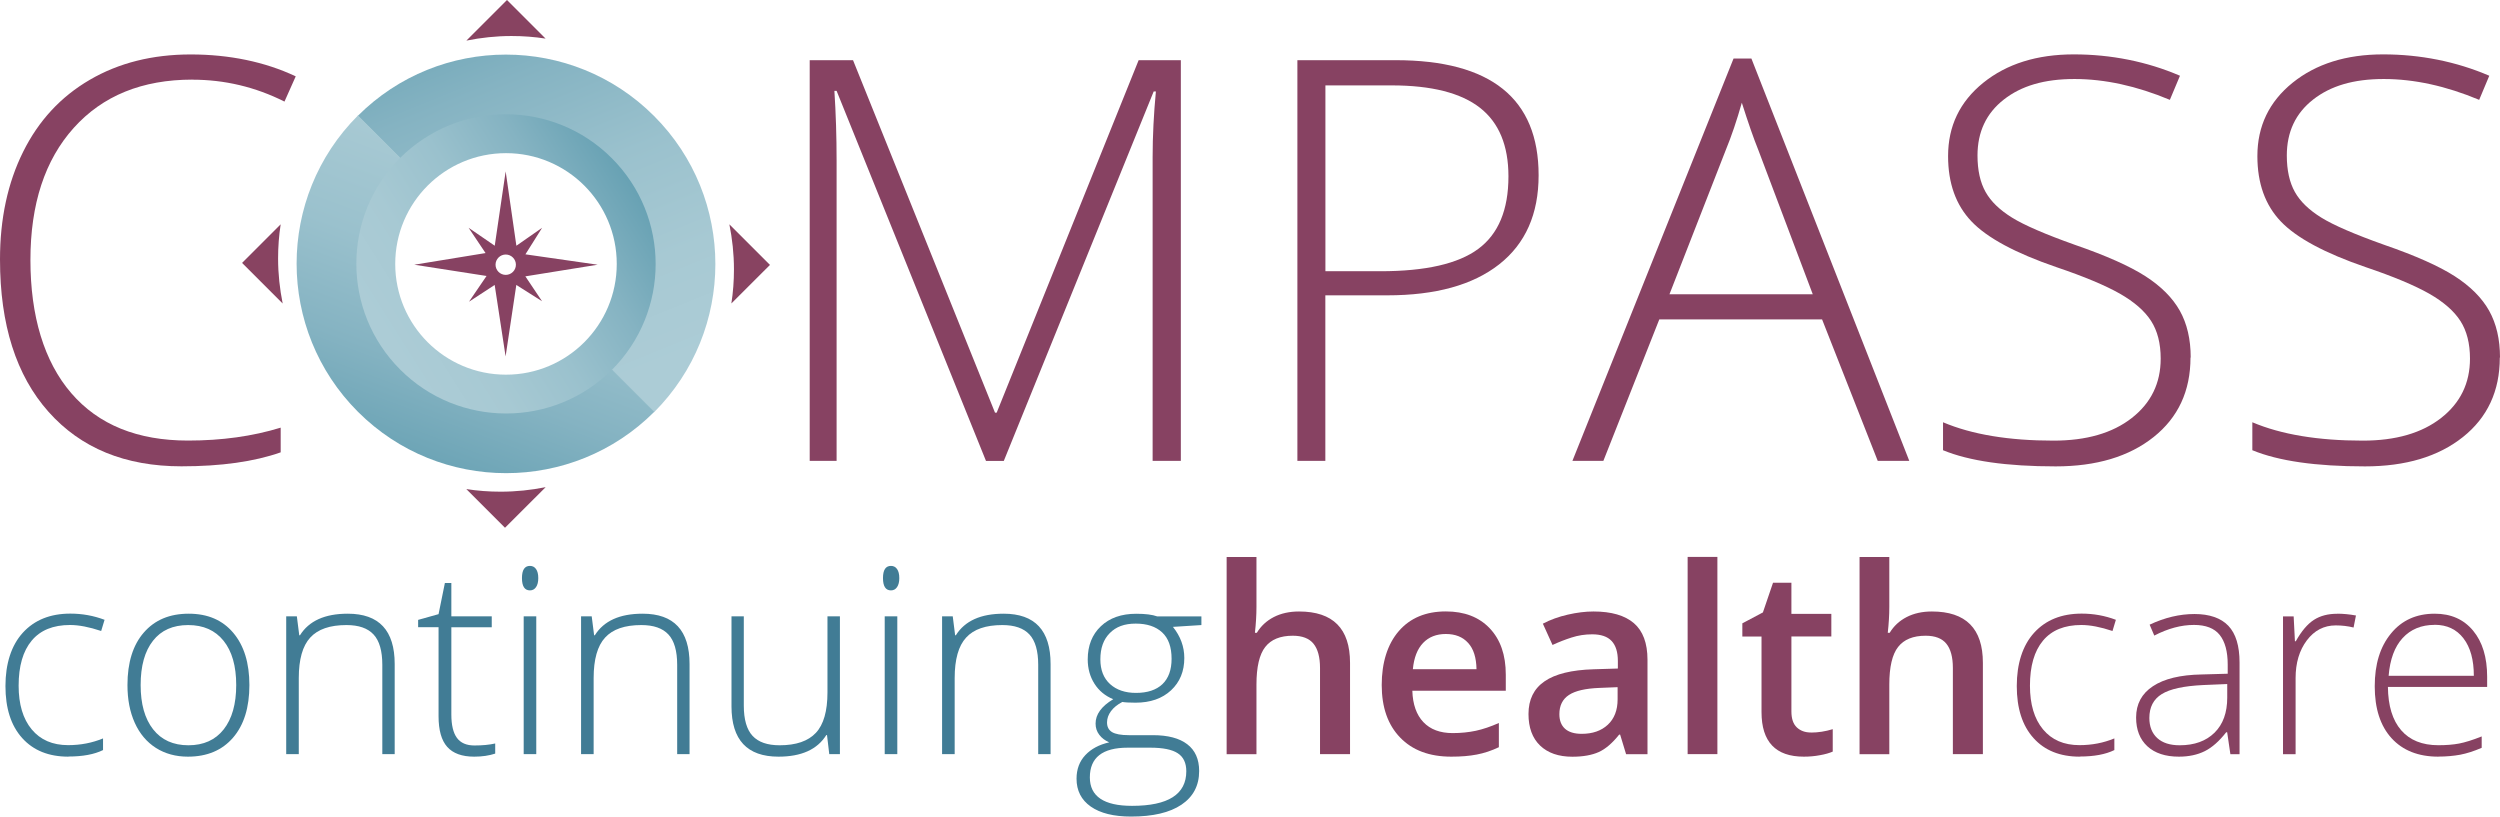 <svg width="153.081px" height="50px" viewBox="0 0 153.081 50" version="1.1"
  xmlns="http://www.w3.org/2000/svg" xmlns:xlink="http://www.w3.org/1999/xlink">
  <defs>
    <linearGradient x1="100.396%" y1="18.294%" x2="10.906%" y2="74.604%"
      id="linearGradient-76quqkaclp-1">
      <stop stop-color="#5A99AD" offset="0%"></stop>
      <stop stop-color="#67A1B3" offset="9%"></stop>
      <stop stop-color="#85B3C2" offset="33%"></stop>
      <stop stop-color="#9AC1CD" offset="56%"></stop>
      <stop stop-color="#A7C9D3" offset="79%"></stop>
      <stop stop-color="#ACCCD6" offset="100%"></stop>
    </linearGradient>
    <linearGradient x1="25.699%" y1="-27.695%" x2="73.803%" y2="90.733%"
      id="linearGradient-76quqkaclp-2">
      <stop stop-color="#5A99AD" offset="0%"></stop>
      <stop stop-color="#67A1B3" offset="9%"></stop>
      <stop stop-color="#85B3C2" offset="33%"></stop>
      <stop stop-color="#9AC1CD" offset="56%"></stop>
      <stop stop-color="#A7C9D3" offset="79%"></stop>
      <stop stop-color="#ACCCD6" offset="100%"></stop>
    </linearGradient>
    <linearGradient x1="32.059%" y1="105.252%" x2="73.147%" y2="-5.434%"
      id="linearGradient-76quqkaclp-3">
      <stop stop-color="#5A99AD" offset="0%"></stop>
      <stop stop-color="#67A1B3" offset="9%"></stop>
      <stop stop-color="#85B3C2" offset="33%"></stop>
      <stop stop-color="#9AC1CD" offset="56%"></stop>
      <stop stop-color="#A7C9D3" offset="79%"></stop>
      <stop stop-color="#ACCCD6" offset="100%"></stop>
    </linearGradient>
  </defs>
  <g id="Symbols" stroke="none" stroke-width="1" fill="none" fill-rule="evenodd">
    <g id="desktop/nav/header" transform="translate(-360, -25)">
      <g id="Layer_1" transform="translate(360, 25)">
        <g id="Group" transform="translate(0, 3.33)" fill="#874262" fill-rule="nonzero">
          <path
            d="M11.783,1.545 C8.706,1.545 6.285,2.531 4.516,4.5 C2.747,6.468 1.863,9.166 1.863,12.59 C1.863,16.013 2.694,18.809 4.365,20.745 C6.032,22.681 8.416,23.647 11.514,23.647 C13.572,23.647 15.463,23.386 17.187,22.856 L17.187,24.368 C15.565,24.939 13.539,25.224 11.11,25.224 C7.662,25.224 4.952,24.112 2.971,21.886 C0.99,19.661 0,16.551 0,12.557 C0,10.063 0.473,7.862 1.418,5.963 C2.364,4.059 3.721,2.592 5.498,1.557 C7.271,0.522 9.333,0.004 11.681,0.004 C14.028,0.004 16.217,0.452 18.108,1.345 L17.419,2.89 C15.63,1.993 13.751,1.549 11.779,1.549 L11.783,1.545 Z"
            id="Path"></path>
          <path
            d="M60.373,24.89 L51.227,2.233 L51.092,2.233 C51.182,3.619 51.227,5.042 51.227,6.497 L51.227,24.89 L49.58,24.89 L49.58,0.355 L52.233,0.355 L60.927,21.939 L61.029,21.939 L69.722,0.355 L72.306,0.355 L72.306,24.89 L70.578,24.89 L70.578,6.297 C70.578,5.001 70.647,3.656 70.778,2.27 L70.643,2.27 L61.465,24.894 L60.373,24.894 L60.373,24.89 Z"
            id="Path"></path>
          <path
            d="M94.213,7.405 C94.213,9.777 93.406,11.595 91.796,12.859 C90.186,14.122 87.903,14.754 84.949,14.754 L81.154,14.754 L81.154,24.89 L79.442,24.89 L79.442,0.355 L85.45,0.355 C91.29,0.355 94.213,2.702 94.213,7.401 L94.213,7.405 Z M81.154,13.278 L84.529,13.278 C87.292,13.278 89.289,12.822 90.52,11.909 C91.751,10.996 92.366,9.517 92.366,7.471 C92.366,5.58 91.784,4.178 90.622,3.269 C89.46,2.36 87.655,1.899 85.218,1.899 L81.158,1.899 L81.158,13.278 L81.154,13.278 Z"
            id="Shape"></path>
          <path
            d="M111.571,16.229 L101.602,16.229 L98.178,24.89 L96.283,24.89 L106.15,0.253 L107.242,0.253 L116.91,24.89 L114.978,24.89 L111.571,16.229 L111.571,16.229 Z M102.221,14.689 L111,14.689 L107.662,5.844 C107.381,5.152 107.047,4.19 106.656,2.959 C106.354,4.031 106.024,5.005 105.665,5.877 L102.225,14.689 L102.221,14.689 Z"
            id="Shape"></path>
          <path
            d="M134.129,18.565 C134.129,20.611 133.375,22.233 131.872,23.431 C130.368,24.629 128.366,25.228 125.872,25.228 C122.873,25.228 120.574,24.898 118.976,24.238 L118.976,22.526 C120.745,23.276 122.999,23.651 125.742,23.651 C127.755,23.651 129.353,23.19 130.535,22.265 C131.717,21.34 132.304,20.13 132.304,18.63 C132.304,17.701 132.108,16.93 131.717,16.323 C131.325,15.712 130.686,15.157 129.805,14.652 C128.921,14.151 127.625,13.604 125.913,13.026 C123.406,12.166 121.674,11.232 120.721,10.23 C119.763,9.227 119.286,7.895 119.286,6.228 C119.286,4.394 120.003,2.898 121.442,1.736 C122.881,0.579 124.727,0 126.989,0 C129.251,0 131.46,0.436 133.485,1.308 L132.866,2.784 C130.828,1.932 128.884,1.508 127.026,1.508 C125.167,1.508 123.769,1.928 122.697,2.767 C121.625,3.607 121.087,4.748 121.087,6.191 C121.087,7.096 121.254,7.842 121.581,8.424 C121.907,9.007 122.449,9.529 123.199,9.993 C123.948,10.458 125.236,11.016 127.058,11.664 C128.97,12.325 130.408,12.965 131.37,13.584 C132.332,14.204 133.033,14.909 133.477,15.699 C133.918,16.49 134.142,17.444 134.142,18.56 L134.129,18.565 Z"
            id="Path"></path>
          <path
            d="M153.069,18.565 C153.069,20.611 152.315,22.233 150.811,23.431 C149.307,24.629 147.306,25.228 144.812,25.228 C141.812,25.228 139.513,24.898 137.916,24.238 L137.916,22.526 C139.685,23.276 141.938,23.651 144.681,23.651 C146.695,23.651 148.292,23.19 149.474,22.265 C150.656,21.34 151.243,20.13 151.243,18.63 C151.243,17.701 151.047,16.93 150.656,16.323 C150.265,15.712 149.625,15.157 148.745,14.652 C147.86,14.151 146.564,13.604 144.852,13.026 C142.346,12.166 140.614,11.232 139.66,10.23 C138.702,9.227 138.225,7.895 138.225,6.228 C138.225,4.394 138.943,2.898 140.381,1.736 C141.82,0.579 143.666,0 145.928,0 C148.19,0 150.399,0.436 152.425,1.308 L151.806,2.784 C149.768,1.932 147.824,1.508 145.965,1.508 C144.107,1.508 142.709,1.928 141.637,2.767 C140.565,3.607 140.027,4.748 140.027,6.191 C140.027,7.096 140.194,7.842 140.52,8.424 C140.846,9.007 141.388,9.529 142.138,9.993 C142.888,10.458 144.176,11.016 145.998,11.664 C147.909,12.325 149.348,12.965 150.31,13.584 C151.272,14.204 151.973,14.909 152.417,15.699 C152.857,16.49 153.081,17.444 153.081,18.56 L153.069,18.565 Z"
            id="Path"></path>
        </g>
        <g id="Group" transform="translate(0.334, 34.101)" fill-rule="nonzero">
          <path
            d="M3.856,12.231 C2.649,12.231 1.708,11.852 1.023,11.09 C0.338,10.328 -5.92118946e-15,9.268 -5.92118946e-15,7.907 C-5.92118946e-15,6.545 0.355,5.421 1.064,4.642 C1.773,3.864 2.743,3.472 3.974,3.472 C4.703,3.472 5.4,3.599 6.069,3.851 L5.861,4.536 C5.131,4.292 4.495,4.169 3.957,4.169 C2.922,4.169 2.14,4.487 1.606,5.127 C1.072,5.767 0.807,6.688 0.807,7.886 C0.807,9.023 1.072,9.916 1.606,10.56 C2.14,11.204 2.886,11.526 3.839,11.526 C4.605,11.526 5.315,11.387 5.975,11.114 L5.975,11.828 C5.437,12.092 4.732,12.223 3.856,12.223 L3.856,12.231 Z"
            id="Path" fill="#417C95"></path>
          <path
            d="M14.937,7.846 C14.937,9.223 14.603,10.295 13.935,11.069 C13.266,11.844 12.345,12.231 11.171,12.231 C10.43,12.231 9.777,12.052 9.215,11.697 C8.653,11.338 8.221,10.829 7.919,10.161 C7.617,9.492 7.471,8.722 7.471,7.846 C7.471,6.468 7.805,5.396 8.473,4.63 C9.142,3.86 10.055,3.477 11.22,3.477 C12.386,3.477 13.291,3.868 13.947,4.646 C14.607,5.425 14.937,6.493 14.937,7.846 L14.937,7.846 Z M8.278,7.846 C8.278,9.003 8.53,9.908 9.044,10.56 C9.553,11.208 10.275,11.534 11.204,11.534 C12.133,11.534 12.855,11.208 13.364,10.56 C13.873,9.912 14.13,9.007 14.13,7.846 C14.13,6.684 13.873,5.779 13.356,5.135 C12.838,4.491 12.117,4.173 11.188,4.173 C10.258,4.173 9.537,4.491 9.036,5.131 C8.53,5.771 8.278,6.676 8.278,7.846 L8.278,7.846 Z"
            id="Shape" fill="#417C95"></path>
          <path
            d="M23.076,12.076 L23.076,6.603 C23.076,5.755 22.897,5.135 22.542,4.752 C22.184,4.365 21.634,4.173 20.88,4.173 C19.869,4.173 19.131,4.426 18.662,4.94 C18.194,5.449 17.961,6.276 17.961,7.418 L17.961,12.076 L17.191,12.076 L17.191,3.64 L17.843,3.64 L17.99,4.797 L18.035,4.797 C18.585,3.917 19.559,3.477 20.961,3.477 C22.877,3.477 23.834,4.504 23.834,6.558 L23.834,12.076 L23.072,12.076 L23.076,12.076 Z"
            id="Path" fill="#417C95"></path>
          <path
            d="M28.717,11.546 C29.202,11.546 29.626,11.506 29.989,11.424 L29.989,12.044 C29.618,12.166 29.186,12.231 28.701,12.231 C27.955,12.231 27.405,12.031 27.05,11.632 C26.695,11.232 26.52,10.609 26.52,9.753 L26.52,4.304 L25.269,4.304 L25.269,3.856 L26.52,3.505 L26.907,1.598 L27.303,1.598 L27.303,3.64 L29.777,3.64 L29.777,4.308 L27.303,4.308 L27.303,9.647 C27.303,10.295 27.417,10.772 27.645,11.082 C27.873,11.391 28.228,11.546 28.717,11.546 L28.717,11.546 Z"
            id="Path" fill="#417C95"></path>
          <path
            d="M31.627,1.296 C31.627,0.799 31.79,0.55 32.116,0.55 C32.275,0.55 32.401,0.615 32.491,0.746 C32.581,0.876 32.626,1.06 32.626,1.296 C32.626,1.532 32.581,1.712 32.491,1.846 C32.401,1.981 32.275,2.05 32.116,2.05 C31.79,2.05 31.627,1.797 31.627,1.296 Z M32.503,12.076 L31.733,12.076 L31.733,3.64 L32.503,3.64 L32.503,12.076 Z"
            id="Shape" fill="#417C95"></path>
          <path
            d="M41.131,12.076 L41.131,6.603 C41.131,5.755 40.952,5.135 40.597,4.752 C40.239,4.365 39.689,4.173 38.935,4.173 C37.924,4.173 37.186,4.426 36.717,4.94 C36.249,5.449 36.016,6.276 36.016,7.418 L36.016,12.076 L35.246,12.076 L35.246,3.64 L35.898,3.64 L36.045,4.797 L36.09,4.797 C36.64,3.917 37.614,3.477 39.016,3.477 C40.932,3.477 41.889,4.504 41.889,6.558 L41.889,12.076 L41.127,12.076 L41.131,12.076 Z"
            id="Path" fill="#417C95"></path>
          <path
            d="M45.211,3.64 L45.211,9.105 C45.211,9.953 45.39,10.572 45.745,10.955 C46.104,11.343 46.654,11.534 47.408,11.534 C48.41,11.534 49.148,11.281 49.625,10.772 C50.098,10.267 50.334,9.439 50.334,8.298 L50.334,3.64 L51.096,3.64 L51.096,12.076 L50.444,12.076 L50.306,10.91 L50.261,10.91 C49.711,11.791 48.737,12.231 47.335,12.231 C45.415,12.231 44.457,11.204 44.457,9.15 L44.457,3.64 L45.219,3.64 L45.211,3.64 Z"
            id="Path" fill="#417C95"></path>
          <path
            d="M53.733,1.296 C53.733,0.799 53.896,0.55 54.222,0.55 C54.381,0.55 54.508,0.615 54.597,0.746 C54.687,0.876 54.732,1.06 54.732,1.296 C54.732,1.532 54.687,1.712 54.597,1.846 C54.508,1.981 54.381,2.05 54.222,2.05 C53.896,2.05 53.733,1.797 53.733,1.296 Z M54.61,12.076 L53.839,12.076 L53.839,3.64 L54.61,3.64 L54.61,12.076 Z"
            id="Shape" fill="#417C95"></path>
          <path
            d="M63.238,12.076 L63.238,6.603 C63.238,5.755 63.058,5.135 62.704,4.752 C62.345,4.365 61.795,4.173 61.041,4.173 C60.03,4.173 59.292,4.426 58.824,4.94 C58.355,5.449 58.123,6.276 58.123,7.418 L58.123,12.076 L57.352,12.076 L57.352,3.64 L58.005,3.64 L58.151,4.797 L58.196,4.797 C58.746,3.917 59.72,3.477 61.122,3.477 C63.038,3.477 63.996,4.504 63.996,6.558 L63.996,12.076 L63.234,12.076 L63.238,12.076 Z"
            id="Path" fill="#417C95"></path>
          <path
            d="M73.231,3.64 L73.231,4.173 L71.487,4.284 C71.951,4.862 72.184,5.498 72.184,6.191 C72.184,7.002 71.915,7.662 71.373,8.168 C70.831,8.673 70.105,8.926 69.196,8.926 C68.813,8.926 68.544,8.909 68.389,8.881 C68.084,9.04 67.851,9.231 67.692,9.447 C67.533,9.663 67.452,9.896 67.452,10.136 C67.452,10.405 67.554,10.601 67.758,10.727 C67.961,10.849 68.304,10.915 68.785,10.915 L70.26,10.915 C71.177,10.915 71.878,11.098 72.363,11.469 C72.848,11.84 73.093,12.386 73.093,13.111 C73.093,14 72.73,14.689 72.008,15.174 C71.287,15.659 70.26,15.899 68.923,15.899 C67.864,15.899 67.04,15.695 66.457,15.288 C65.875,14.88 65.585,14.31 65.585,13.58 C65.585,13.001 65.765,12.52 66.123,12.137 C66.482,11.754 66.971,11.493 67.586,11.355 C67.334,11.245 67.13,11.094 66.979,10.894 C66.824,10.694 66.751,10.466 66.751,10.205 C66.751,9.643 67.11,9.146 67.831,8.714 C67.338,8.51 66.955,8.196 66.682,7.764 C66.409,7.332 66.27,6.835 66.27,6.276 C66.27,5.433 66.539,4.756 67.073,4.247 C67.607,3.737 68.332,3.481 69.241,3.481 C69.795,3.481 70.223,3.534 70.529,3.644 L73.231,3.644 L73.231,3.64 Z M66.4,13.503 C66.4,14.66 67.26,15.243 68.984,15.243 C71.197,15.243 72.306,14.538 72.306,13.124 C72.306,12.618 72.131,12.247 71.784,12.023 C71.438,11.795 70.875,11.681 70.101,11.681 L68.719,11.681 C67.171,11.681 66.4,12.288 66.4,13.503 L66.4,13.503 Z M67.044,6.272 C67.044,6.925 67.244,7.43 67.639,7.789 C68.035,8.147 68.565,8.327 69.225,8.327 C69.93,8.327 70.468,8.147 70.843,7.793 C71.218,7.434 71.405,6.916 71.405,6.24 C71.405,5.522 71.214,4.98 70.827,4.622 C70.439,4.263 69.901,4.084 69.209,4.084 C68.516,4.084 68.006,4.275 67.623,4.663 C67.236,5.05 67.044,5.584 67.044,6.272 L67.044,6.272 Z"
            id="Shape" fill="#417C95"></path>
          <path
            d="M82.324,12.076 L80.494,12.076 L80.494,6.798 C80.494,6.138 80.359,5.641 80.095,5.315 C79.83,4.989 79.406,4.826 78.827,4.826 C78.061,4.826 77.498,5.054 77.14,5.514 C76.781,5.971 76.602,6.741 76.602,7.817 L76.602,12.08 L74.776,12.08 L74.776,0.004 L76.602,0.004 L76.602,3.069 C76.602,3.562 76.569,4.088 76.508,4.646 L76.626,4.646 C76.875,4.231 77.221,3.913 77.661,3.684 C78.106,3.456 78.619,3.342 79.21,3.342 C81.289,3.342 82.332,4.389 82.332,6.484 L82.332,12.08 L82.324,12.076 Z"
            id="Path" fill="#874262"></path>
          <path
            d="M88.531,12.231 C87.194,12.231 86.151,11.84 85.401,11.061 C84.647,10.283 84.272,9.211 84.272,7.846 C84.272,6.48 84.623,5.343 85.32,4.54 C86.016,3.737 86.978,3.338 88.197,3.338 C89.33,3.338 90.227,3.68 90.883,4.369 C91.539,5.058 91.869,6.003 91.869,7.21 L91.869,8.196 L86.147,8.196 C86.171,9.028 86.4,9.672 86.823,10.116 C87.247,10.564 87.846,10.788 88.617,10.788 C89.122,10.788 89.595,10.739 90.035,10.646 C90.471,10.552 90.94,10.393 91.445,10.169 L91.445,11.652 C91.001,11.864 90.549,12.015 90.096,12.101 C89.64,12.19 89.122,12.231 88.535,12.231 L88.531,12.231 Z M88.197,4.72 C87.618,4.72 87.154,4.903 86.803,5.27 C86.453,5.637 86.245,6.175 86.179,6.876 L90.076,6.876 C90.064,6.166 89.896,5.628 89.562,5.266 C89.232,4.899 88.776,4.72 88.197,4.72 L88.197,4.72 Z"
            id="Shape" fill="#874262"></path>
          <path
            d="M99.234,12.076 L98.871,10.882 L98.81,10.882 C98.394,11.404 97.978,11.762 97.559,11.95 C97.139,12.137 96.601,12.235 95.945,12.235 C95.101,12.235 94.445,12.007 93.968,11.55 C93.495,11.094 93.259,10.45 93.259,9.619 C93.259,8.734 93.589,8.066 94.245,7.617 C94.901,7.165 95.904,6.92 97.249,6.88 L98.732,6.835 L98.732,6.378 C98.732,5.828 98.606,5.421 98.349,5.148 C98.093,4.874 97.697,4.74 97.159,4.74 C96.719,4.74 96.299,4.805 95.896,4.936 C95.492,5.066 95.105,5.217 94.73,5.392 L94.139,4.088 C94.604,3.843 95.113,3.66 95.668,3.534 C96.222,3.407 96.744,3.342 97.237,3.342 C98.329,3.342 99.152,3.578 99.711,4.055 C100.265,4.532 100.546,5.278 100.546,6.297 L100.546,12.08 L99.242,12.08 L99.234,12.076 Z M96.519,10.833 C97.18,10.833 97.714,10.65 98.113,10.279 C98.512,9.908 98.716,9.39 98.716,8.722 L98.716,7.976 L97.612,8.021 C96.752,8.053 96.128,8.196 95.737,8.453 C95.346,8.71 95.15,9.101 95.15,9.631 C95.15,10.014 95.264,10.311 95.492,10.519 C95.721,10.727 96.063,10.833 96.515,10.833 L96.519,10.833 Z"
            id="Shape" fill="#874262"></path>
          <polygon id="Path" fill="#874262"
            points="104.826 12.076 103.004 12.076 103.004 0 104.826 0"></polygon>
          <path
            d="M110.552,10.756 C110.996,10.756 111.44,10.686 111.889,10.548 L111.889,11.921 C111.685,12.011 111.428,12.084 111.11,12.141 C110.792,12.202 110.462,12.231 110.12,12.231 C108.392,12.231 107.528,11.322 107.528,9.5 L107.528,4.874 L106.354,4.874 L106.354,4.067 L107.613,3.399 L108.233,1.581 L109.358,1.581 L109.358,3.489 L111.803,3.489 L111.803,4.87 L109.358,4.87 L109.358,9.464 C109.358,9.904 109.468,10.23 109.688,10.438 C109.908,10.646 110.197,10.752 110.552,10.752 L110.552,10.756 Z"
            id="Path" fill="#874262"></path>
          <path
            d="M121.075,12.076 L119.245,12.076 L119.245,6.798 C119.245,6.138 119.111,5.641 118.846,5.315 C118.581,4.989 118.157,4.826 117.578,4.826 C116.812,4.826 116.25,5.054 115.891,5.514 C115.532,5.971 115.353,6.741 115.353,7.817 L115.353,12.08 L113.531,12.08 L113.531,0.004 L115.353,0.004 L115.353,3.069 C115.353,3.562 115.32,4.088 115.259,4.646 L115.377,4.646 C115.626,4.231 115.972,3.913 116.413,3.684 C116.857,3.456 117.37,3.342 117.961,3.342 C120.04,3.342 121.083,4.389 121.083,6.484 L121.083,12.08 L121.075,12.076 Z"
            id="Path" fill="#874262"></path>
          <path
            d="M127.013,12.231 C125.807,12.231 124.861,11.852 124.181,11.09 C123.496,10.328 123.158,9.268 123.158,7.907 C123.158,6.545 123.512,5.421 124.222,4.642 C124.931,3.864 125.901,3.472 127.132,3.472 C127.861,3.472 128.558,3.599 129.226,3.851 L129.019,4.536 C128.289,4.292 127.653,4.169 127.115,4.169 C126.08,4.169 125.298,4.487 124.764,5.127 C124.23,5.767 123.965,6.688 123.965,7.886 C123.965,9.023 124.23,9.916 124.764,10.56 C125.298,11.204 126.043,11.526 126.997,11.526 C127.763,11.526 128.472,11.387 129.133,11.114 L129.133,11.828 C128.595,12.092 127.89,12.223 127.013,12.223 L127.013,12.231 Z"
            id="Path" fill="#874262"></path>
          <path
            d="M136.237,12.076 L136.041,10.739 L135.98,10.739 C135.556,11.281 135.12,11.669 134.672,11.893 C134.223,12.117 133.693,12.231 133.086,12.231 C132.259,12.231 131.615,12.019 131.154,11.595 C130.694,11.171 130.465,10.584 130.465,9.835 C130.465,9.011 130.808,8.371 131.493,7.919 C132.177,7.463 133.172,7.222 134.468,7.198 L136.074,7.153 L136.074,6.594 C136.074,5.791 135.91,5.188 135.584,4.777 C135.258,4.369 134.733,4.165 134.007,4.165 C133.225,4.165 132.418,4.381 131.578,4.817 L131.293,4.149 C132.218,3.713 133.135,3.497 134.04,3.497 C134.945,3.497 135.658,3.737 136.114,4.218 C136.571,4.699 136.799,5.449 136.799,6.468 L136.799,12.08 L136.232,12.08 L136.237,12.076 Z M133.135,11.534 C134.036,11.534 134.745,11.277 135.267,10.764 C135.788,10.25 136.045,9.533 136.045,8.616 L136.045,7.784 L134.57,7.846 C133.384,7.903 132.54,8.086 132.035,8.4 C131.529,8.714 131.276,9.199 131.276,9.863 C131.276,10.389 131.44,10.8 131.761,11.094 C132.083,11.387 132.54,11.534 133.131,11.534 L133.135,11.534 Z"
            id="Shape" fill="#874262"></path>
          <path
            d="M142.778,3.477 C143.137,3.477 143.52,3.513 143.927,3.587 L143.781,4.324 C143.43,4.235 143.063,4.194 142.688,4.194 C141.971,4.194 141.38,4.5 140.919,5.111 C140.459,5.722 140.231,6.493 140.231,7.422 L140.231,12.08 L139.46,12.08 L139.46,3.644 L140.112,3.644 L140.19,5.164 L140.243,5.164 C140.589,4.544 140.96,4.108 141.351,3.856 C141.743,3.603 142.22,3.481 142.778,3.481 L142.778,3.477 Z"
            id="Path" fill="#874262"></path>
          <path
            d="M148.973,12.231 C147.746,12.231 146.792,11.852 146.104,11.098 C145.419,10.344 145.077,9.284 145.077,7.923 C145.077,6.562 145.407,5.498 146.071,4.691 C146.731,3.88 147.628,3.477 148.749,3.477 C149.743,3.477 150.526,3.823 151.1,4.516 C151.675,5.209 151.96,6.15 151.96,7.34 L151.96,7.96 L145.884,7.96 C145.896,9.117 146.165,10.002 146.695,10.613 C147.224,11.224 147.983,11.53 148.973,11.53 C149.454,11.53 149.878,11.497 150.24,11.428 C150.603,11.359 151.068,11.216 151.626,10.992 L151.626,11.689 C151.149,11.897 150.709,12.035 150.306,12.113 C149.902,12.186 149.458,12.227 148.969,12.227 L148.973,12.231 Z M148.745,4.161 C147.934,4.161 147.282,4.43 146.788,4.964 C146.295,5.498 146.01,6.272 145.928,7.279 L151.145,7.279 C151.145,6.301 150.933,5.535 150.509,4.985 C150.086,4.434 149.499,4.157 148.749,4.157 L148.745,4.161 Z"
            id="Shape" fill="#874262"></path>
        </g>
        <path
          d="M30.983,6.892 C25.864,6.892 21.715,11.041 21.715,16.16 C21.715,21.279 25.864,25.428 30.983,25.428 C36.102,25.428 40.251,21.279 40.251,16.16 C40.251,11.041 36.102,6.892 30.983,6.892 L30.983,6.892 Z M30.983,22.942 C27.238,22.942 24.201,19.905 24.201,16.16 C24.201,12.414 27.238,9.378 30.983,9.378 C34.729,9.378 37.765,12.414 37.765,16.16 C37.765,19.905 34.729,22.942 30.983,22.942 L30.983,22.942 Z"
          id="Shape" fill="url(#linearGradient-76quqkaclp-1)" fill-rule="nonzero"></path>
        <path
          d="M24.486,9.684 C28.069,6.101 33.877,6.101 37.459,9.684 C41.042,13.266 41.042,19.074 37.459,22.657 L40.047,25.245 C45.056,20.236 45.056,12.109 40.047,7.1 C35.038,2.091 26.911,2.091 21.903,7.1 L24.491,9.688 L24.486,9.684 Z"
          id="Path" fill="url(#linearGradient-76quqkaclp-2)" fill-rule="nonzero"></path>
        <path
          d="M37.48,22.632 C33.897,26.215 28.089,26.215 24.507,22.632 C20.924,19.05 20.924,13.242 24.507,9.659 L21.919,7.071 C16.91,12.08 16.91,20.207 21.919,25.216 C26.928,30.225 35.055,30.225 40.064,25.216 L37.476,22.628 L37.48,22.632 Z"
          id="Path" fill="url(#linearGradient-76quqkaclp-3)" fill-rule="nonzero"></path>
        <path
          d="M31.59,16.209 C31.59,16.555 31.309,16.832 30.967,16.832 C30.624,16.832 30.343,16.551 30.343,16.209 C30.343,15.866 30.624,15.585 30.967,15.585 C31.309,15.585 31.59,15.866 31.59,16.209 M32.173,15.573 L33.196,13.947 L31.619,15.047 L30.963,10.495 L30.294,15.047 L28.693,13.947 L29.732,15.496 L25.367,16.209 L29.793,16.898 L28.717,18.475 L30.29,17.448 L30.959,21.825 L31.615,17.448 L33.192,18.446 L32.169,16.922 L36.595,16.209 L32.169,15.573 L32.173,15.573 Z"
          id="Shape" fill="#874262" fill-rule="nonzero"></path>
        <path
          d="M44.779,18.585 L47.147,16.221 L44.661,13.735 C44.84,14.627 44.942,15.549 44.942,16.494 C44.942,17.207 44.889,17.904 44.783,18.585"
          id="Path" fill="#884361" fill-rule="nonzero"></path>
        <path
          d="M17.191,13.731 L14.823,16.099 L17.309,18.585 C17.13,17.692 17.028,16.771 17.028,15.826 C17.028,15.112 17.081,14.416 17.187,13.731"
          id="Path" fill="#884361" fill-rule="nonzero"></path>
        <path
          d="M33.412,2.368 L31.044,5.92118946e-15 L28.558,2.486 C29.451,2.307 30.372,2.205 31.317,2.205 C32.03,2.205 32.727,2.258 33.412,2.364"
          id="Path" fill="#884361" fill-rule="nonzero"></path>
        <path
          d="M28.558,29.952 L30.922,32.316 L33.412,29.83 C32.52,30.009 31.598,30.107 30.653,30.107 C29.94,30.107 29.243,30.054 28.558,29.948"
          id="Path" fill="#884361" fill-rule="nonzero"></path>
      </g>
    </g>
  </g>
</svg>
